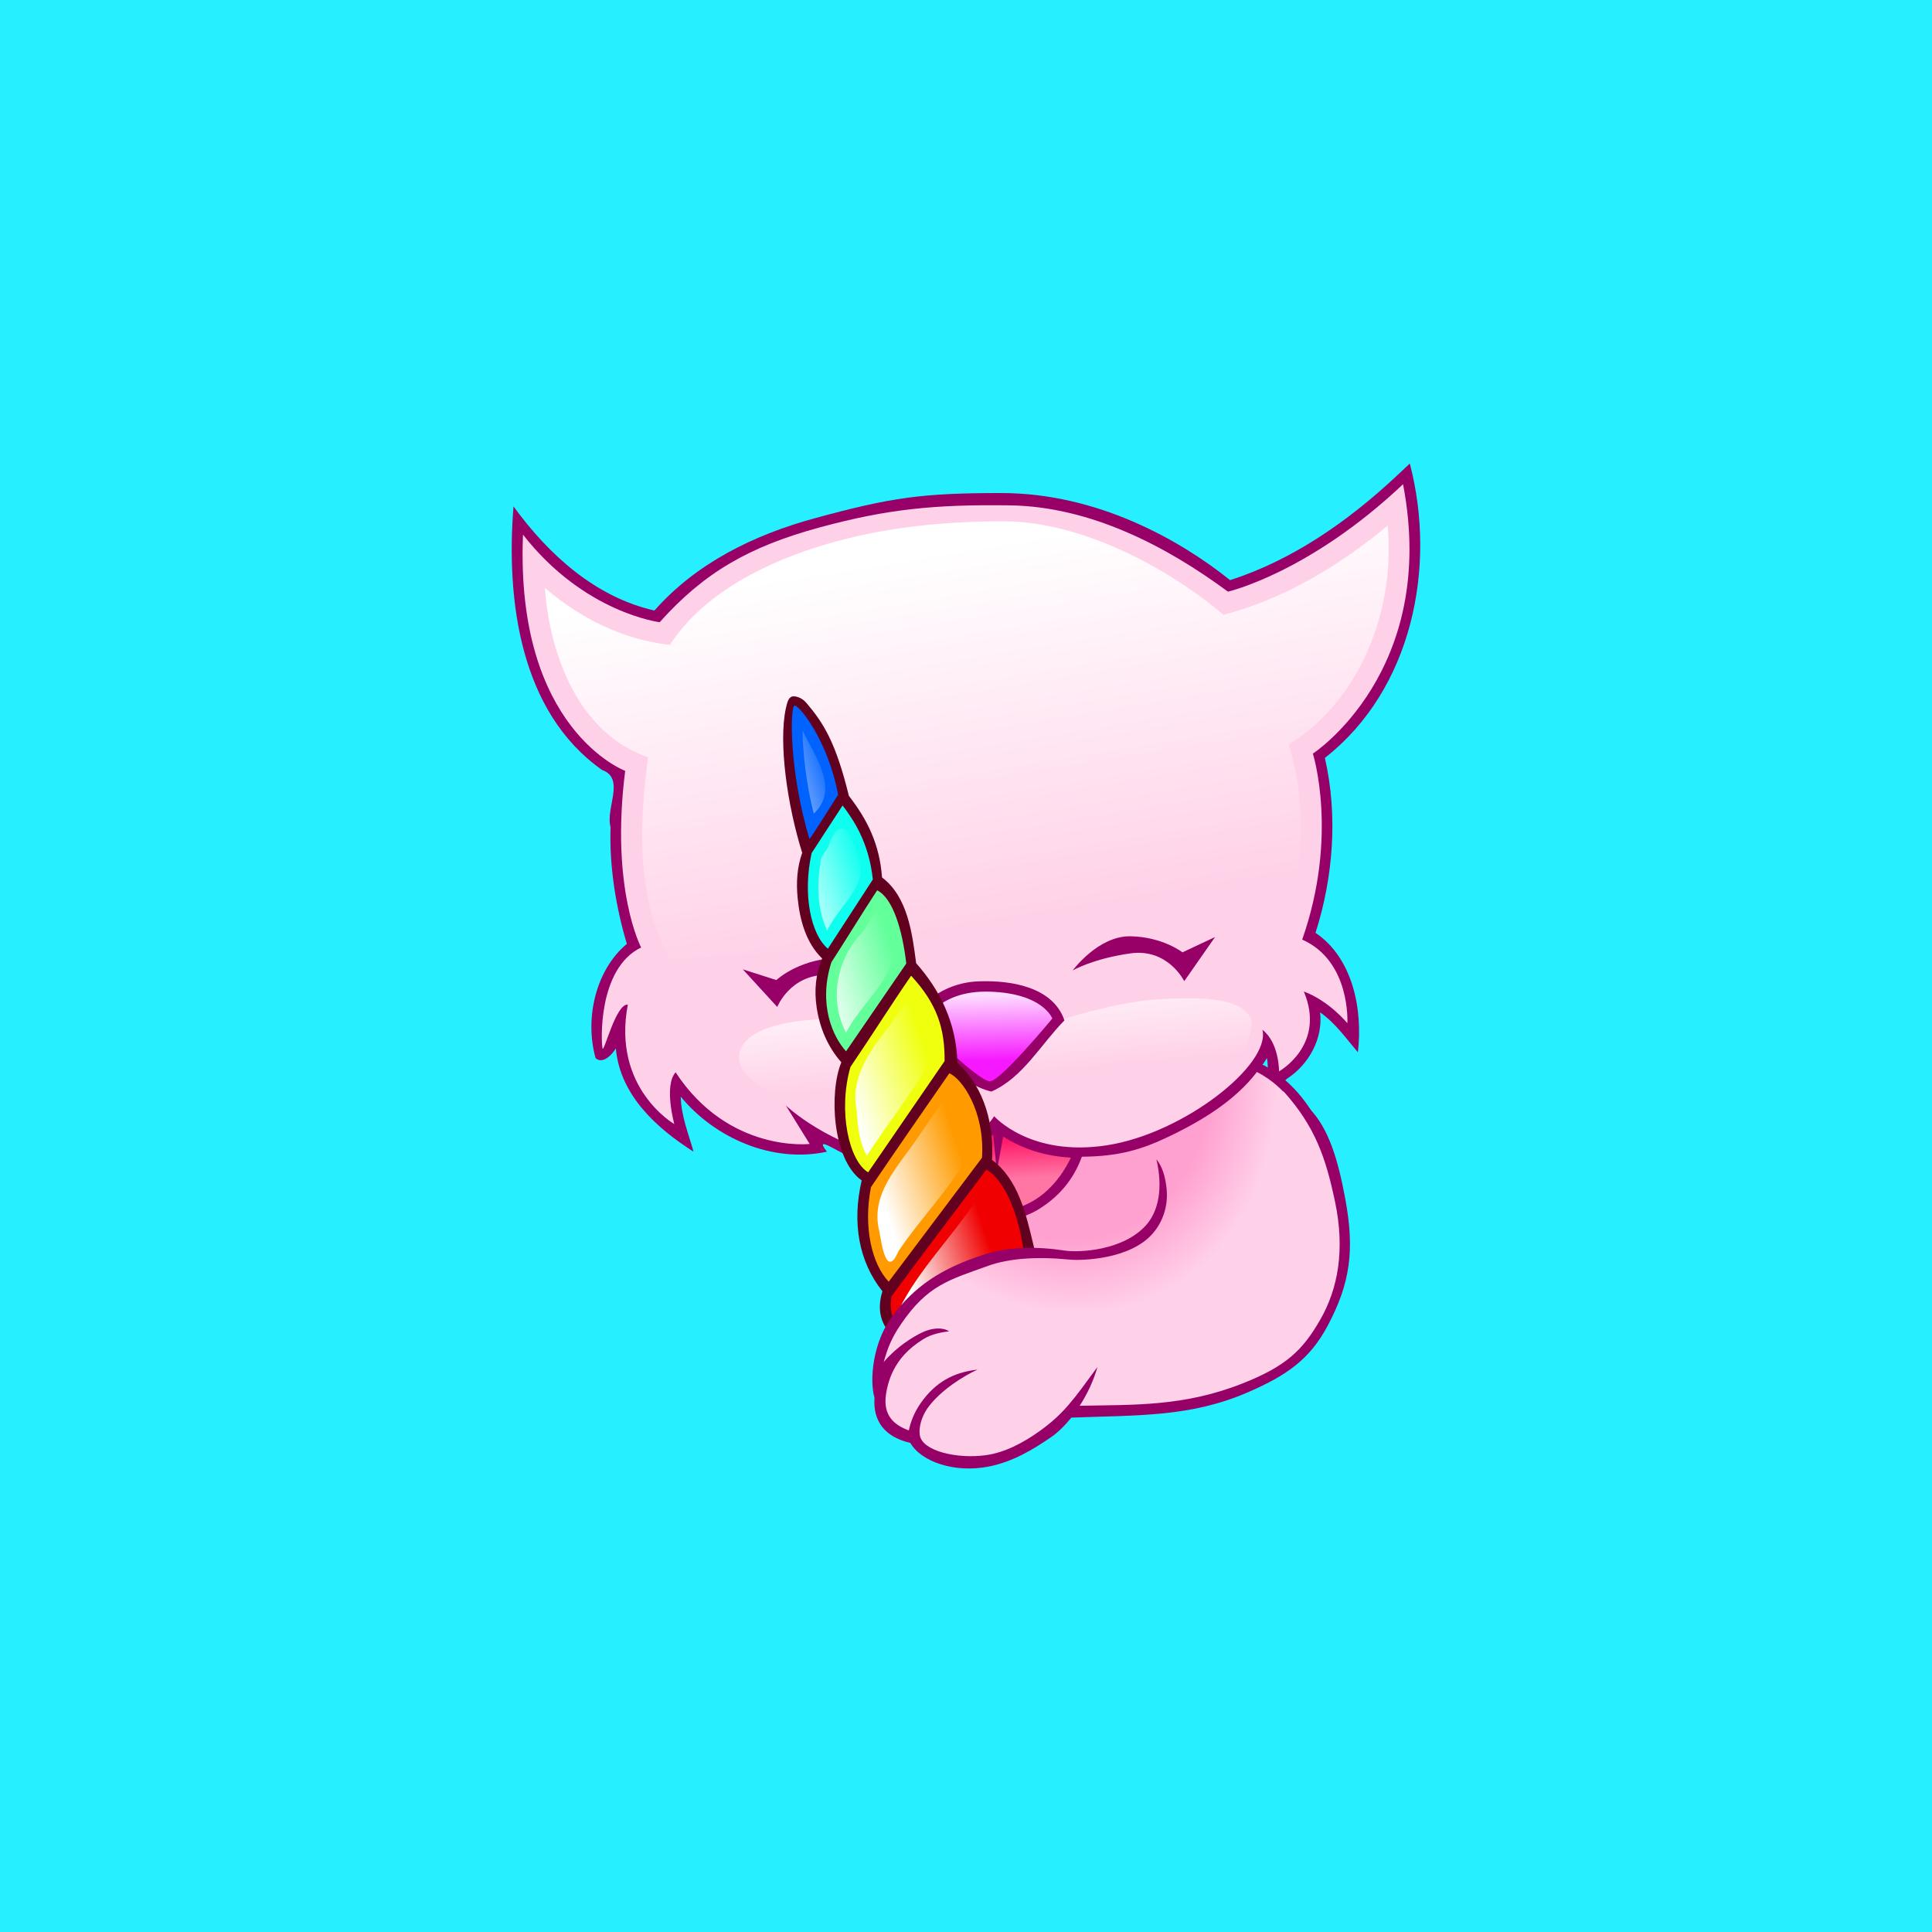 <?xml version="1.0" encoding="UTF-8"?>
<svg version="1.1" viewBox="0 0 600 600" xmlns="http://www.w3.org/2000/svg" xmlns:xlink="http://www.w3.org/1999/xlink">
<rect x="0" y="0" width="600" height="600" fill="#333333" stroke="none"/>
<defs>
<linearGradient id="b">
<stop stop-color="#fff" offset="0"/>
<stop stop-color="#fff" stop-opacity="0" offset="1"/>
</linearGradient>
<radialGradient id="a" cx="334.72" cy="289.43" r="109.69" gradientTransform="matrix(1.133 -.439 .533 1.375 -77 -90.998)" gradientUnits="userSpaceOnUse">
<stop stop-color="#ffa1d0" offset="0"/>
<stop stop-color="#ffa1d0" offset=".374"/>
<stop stop-color="#ffd1e8" offset=".523"/>
<stop stop-color="#ffd1e8" offset="1"/>
</radialGradient>
<linearGradient id="g" x1="313.71" x2="325.24" y1="229.42" y2="299.6" gradientTransform="matrix(1.633 0 0 1.633 -84.685 -369.38)" gradientUnits="userSpaceOnUse">
<stop stop-color="#fff" offset="0"/>
<stop stop-color="#fff" stop-opacity="0" offset="1"/>
</linearGradient>
<linearGradient id="f" x1="318.39" x2="318.13" y1="326.56" y2="314.19" gradientTransform="matrix(1.633 0 0 1.633 -84.685 -369.38)" gradientUnits="userSpaceOnUse">
<stop stop-color="#f619ff" offset="0"/>
<stop stop-color="#fedbff" offset="1"/>
</linearGradient>
<linearGradient id="e" x1="322.73" x2="322.3" y1="349.12" y2="341.93" gradientTransform="matrix(1.633 0 0 1.633 -84.685 -369.38)" gradientUnits="userSpaceOnUse">
<stop stop-color="#ff75a4" offset="0"/>
<stop stop-color="#ff1b69" offset="1"/>
</linearGradient>
<linearGradient id="d" x1="318.34" x2="320.23" y1="308.1" y2="329.53" gradientTransform="matrix(1.633 0 0 1.633 -84.685 -369.38)" gradientUnits="userSpaceOnUse" xlink:href="#b"/>
<linearGradient id="c" x1="296.22" x2="312.84" y1="223.82" y2="221.04" gradientTransform="matrix(1.631 -.063 .063 1.631 -109.53 -197.27)" gradientUnits="userSpaceOnUse" xlink:href="#b"/>
</defs>
<g transform="translate(-214.2 95.771)">
<path d="m214.2-95.771h600v600h-600z" color="#000000" fill="#26f0ff"/>
<g transform="translate(-2085.3 460.5)">
<g transform="translate(2168.1 -390.74)">
<path d="m384.52-4.61c-18.985 5.17-36.939 13.985-49.875 28.687-18.435-4.177-32.975-17.483-43.774-32.346-2.322 29.094 1.986 63.913 27.55 81.886 7.257 2.607 0.925 11.925 2.602 17.704-0.438 12.286 1.692 25.01 5.051 36.275-9.858 8.24-13.114 23.506-9.694 35.509 3.019 2.514 6.52-3.403 6.275-3.061 1.284 14.473 12.558 24.725 24.132 32.091-1.591-5.62-3.864-11.177-3.979-17.091 10.681 12.969 28.621 20.755 45.407 17.091-4.814-6.117 5.415 1.667 8.265 1.735 2.025 0.82 4.123 1.495 6.275 2.041 5.16 25.613 17.909 44.493 41.082 56.841 41.369-7.664 70.915-23.689 95.995-63.664 2.424-3.863 1.349-5.399-0.295-8.227-2.456-4.105-5.4-7.814-8.979-10.918 0.167-0.164 0.332-0.277 0.51-0.459 6.794-4.387 11.243-12.46 10.306-20.612 4.742 3.318 7.97 7.977 11.734 12.398 1.578-13.518-1.685-29.361-13.163-37.091 5.521-17.338 6.988-36.466 2.908-54.335 27.02-21.155 34.809-59.175 26.377-91.426l-4.286 4.03c-14.888 13.897-32.11 25.951-51.529 32.193-15.485-12.441-41.224-27.053-71.06-27.053-24.668 0-34.214 1.371-57.836 7.805zm140.32 167.66c0.182 0.938 0.248 1.953 0.306 2.959-0.406-0.239-0.805-0.489-1.224-0.714-0.136-0.029-0.309-0.06-0.459-0.102 0.491-0.711 0.957-1.416 1.377-2.143z" fill="#960067"/>
<path d="m537.99 184.33c-2.658-3.569-6.496-11.878-16.242-16.953-6.659 8.739-16.823 15.053-27.577 20.168-8.277 3.937-15.355 6.072-26.794 6.151-2.95 8.178-8.174 12.894-12.635 15.833-8.022 5.285-17.192 4.618-22.094 3.626-6.74-2.287-11.381-8.992-11.683-16.275-4.853 0.806-9.93 0.689-14.847-0.204 4.322 19.179 19.941 44.154 37.795 52.281 42.813-8.344 73.862-27.543 94.077-64.628z" color="#000000" fill="url(#a)"/>
<path d="m336.27 27.699s-23.482-2.868-42.448-27.193c-2.474 60.608 31.734 73.365 31.734 73.365-4.665 36.734 4.949 54.846 4.949 54.846-13.606 6.597-12.402 29.677-11.989 31.326 0.412 1.649 4.146-13.983 7.857-13.571-4.948 25.975 14.438 37.091 14.438 37.091s-3.303-11.948 0.408-16.071c16.492 25.15 41.632 22.244 41.632 22.244l-7.398-11.938s13.976 13.185 34.591 16.071c20.615 2.886 30.101-12.755 30.101-12.755s11.137 12.741 35.05 9.03c23.913-3.711 50.888-25.08 48.264-35.866 5.248 4.082 5.153 12.908 5.153 12.908s14.701-8.178 7.704-24.795c7.872 2.915 13.52 9.847 13.52 9.847s1.13-19.263-14.03-25.969c11.37-32.361 3.316-57.754 3.316-57.754s39.141-25.537 28.009-83.671c-29.273 27.624-54.386 33.366-54.386 33.366-19.062-14.089-42.72-26.456-67.753-26.798-23.063-0.315-37.924 1.112-58.965 6.83-21.967 5.969-35.942 14.01-49.756 29.457zm146.21 97.541c10.018 0.182 16.146 4.988 16.146 4.988l10.117-4.751-9.563 13.698s-5.027-10.267-16.701-8.63c-11.673 1.637-17.948 5.305-17.948 5.305s7.93-10.792 17.948-10.61zm-92.766 6.873c9.074-0.107 16.86 7.906 16.86 7.906s-6.531-2.658-18.163-2.808c-11.631-0.149-15.627 9.974-15.627 9.974l-10.692-11.674 10.418 3.325s5.521-5.232 15.353-6.576c0.614-0.084 1.246-0.141 1.851-0.148zm45.941 7.114c9.648-0.313 22.719 1.651 26.326 12.143-7.326 7.413-12.923 17.823-22.703 22.091-10.531-2.451-17.101-13.331-25.407-19.744 3.105-9.065 12.606-14.345 21.785-14.489z" fill="#ffd1e8"/>
<path d="m562.34-2.3-1.276 1.071-0.918 0.765c-14.432 11.582-30.813 21.17-48.774 25.867-17.426-14.781-44.414-29.028-68.195-29.028-20.369 0-38.132 2.153-54.84 7.013-18.052 5.251-38.234 14.921-48.9 31.352-14.487-1.557-27.995-8.359-38.826-17.704 1.53 20.951 10.495 45.185 32.04 52.601-2.695 20.969-3.808 43.573 6.837 62.651 89.241-5.219 162.99-8.712 189.18-5.306 7.298-19.492 9.167-41.323 2.959-61.274 22.492-14.004 33.148-42.159 30.713-68.008z" fill="url(#g)"/>
<path d="m417.8 152.95s4.226-11.029 20.924-10.514c16.698 0.515 19.481 8.349 19.481 8.349s-15.976 19.378-19.378 19.481c-3.401 0.103-21.027-17.316-21.027-17.316z" fill="url(#f)"/>
<path d="m439.84 186.78c-4.177 4.754-9.534 7.724-15.357 9.286 0.166 6.747 2.799 14.303 14.438 14.642 14.189 0.414 21.702-9.697 25.05-16.734-7.361-0.397-14.537-2.407-21.02-6.53l-1.99 10.714-1.122-11.377z" fill="url(#e)"/>
<path d="m499.79 144.48c-2.964 0.017-6.354 0.159-10.153 0.459-9.148 0.724-19.057 3.332-27.856 5.969 0.06 0.158 0.149 0.298 0.204 0.459-7.326 7.413-12.923 17.823-22.703 22.091-10.375-2.414-16.915-12.992-25.05-19.438-3.189-1.448-10.643-3.715-26.326-3.112-22.74 0.875-27.077 7.485-26.989 12.245 0.119 6.428 11.071 10.816 11.071 10.816s31.195 14.876 47.958 13.418c16.763-1.458 19.387-10.357 19.387-10.357s23.177 9.154 47.958 4.49c24.781-4.665 34.737-25.903 32.55-30.713-1.777-3.908-7.207-6.399-20.05-6.326z" fill="url(#d)"/>
<g transform="matrix(.994 -.113 .113 .994 -7.773 69.812)">
<g>
<path d="m391.7 211.2c-5.804 13.186 7.346 20.623 18.091 21.571 19.269 1.7 32.435-11.883 30.13-30.461-1.208-9.738-2.335-20.815-9.822-27.804 1.796-10.012 0.576-22.329-7.267-31.073 1.13-12.516-2.925-23.28-9.226-32.246-0.151-9.262-0.267-20.789-7.518-27.64 0.429-10.385-2.525-18.37-7.366-26.344-2.167-17.065-5.319-23.415-9.86-30.172-1.347-2.005-3.491-2.649-4.287-2.424-0.979 0.276-1.514 1.315-2.238 3.466-3.441 10.223-2.978 29.703-0.006 45.075-2.057 4.23-2.919 8.799-2.992 13.849-0.1 6.874 1.034 14.109 5.443 19.448-2.46 4.455-3.614 9.313-3.41 14.937 0.232 6.4 2.038 12.55 5.684 17.754-4.878 8.824-6.206 29.625 2.136 37.158-4.499 12.615-3.766 24.907 2.507 34.905z" fill="#620020"/>
<path d="m385.14 27.462c-1.47 0.23-4.014 19.951-0.086 41.716 2.241-2.42 6.905-8.434 10.39-12.652-1.213-17.384-9.06-29.259-10.304-29.065z" fill="#0062ff"/>
<path d="m396.45 59.96c-4.303 5.197-7.004 8.469-11.222 13.603-4.249 12.363-3.121 25.009 1.663 30.06l16.295-19.771c0.114-11.797-4.15-19.561-6.736-23.892z" fill="#0efff0"/>
<path d="m404.14 87.338c-5.705 6.873-10.74 13.395-16.646 20.601-5.653 12.583-2.098 23.145 1.404 27.976l21.661-24.98c-0.052-10.282-1.727-20.482-6.419-23.597z" fill="#62ff9b"/>
<path d="m411.62 114.88c-7.021 8.029-14.521 17.423-21.918 26.008-5.492 13.353-3.678 29.013 1.77 33.121l27.481-31.636c1.22-10.099-0.297-17.881-7.334-27.494z" fill="#f0ff0e"/>
<path d="m419.98 146.31c-7.224 8.245-20.621 23.544-28.168 32.377-3.828 12.184-2.391 23.723 2.163 29.785l33.123-34.967c2.56-14.156-3.37-25.106-7.118-27.196z" fill="#ff9b00"/>
<path d="m428.06 177.3c-7.93 8.327-25.163 26.496-33.754 35.808-4.475 16.218 17.747 17.03 21.263 16.595 18.893-2.335 21.142-18.527 21.142-18.527s1.558-25.666-8.651-33.876z" fill="#f00000"/>
<path d="m386.73 35.417-0.141 1.639-0.079 0.616c-0.512 7.884-0.28 16.18 0.76 23.814 9.006-6.676 2.272-17.858-0.54-26.069zm8.208 31.647c-1.218 0.143-2.659 1.599-4.25 5.013l-2.585 3.163c-2.28 7.263-3.294 15.248-0.813 22.751 4.639-7.487 15.968-13.317 11.715-23.373-0.59-4.338-2.037-7.792-4.068-7.554zm9.293 25.325-5.952 7.223c-8.971 7.29-12.957 19.665-8.734 30.56 5.189-7.856 15.244-14.004 17.658-22.835-0.291-5.074-0.806-10.3-2.973-14.948zm7.093 27.86-8.266 9.456c-6.83 7-13.879 14.395-12.935 24.85-0.291 4.774-0.31 9.8 1.518 14.289 7.914-9.56 17.066-18.79 24.23-28.55 0.842-6.951-0.728-14.167-4.546-20.044zm8.841 30.857-11.641 13.312c-7.043 8.482-17.419 16.057-15.659 28.375 0.235 3.728 0.52 14.841 5.156 6.644 8.349-9.829 19.292-18.422 26.206-28.932 0.672-6.728-0.233-13.814-4.062-19.399zm7.926 30.943-5.056 5.299c-8.401 9.775-19.031 18.419-26.008 28.772-0.638 9.54 12.859 11.039 19.787 10.066 12.312-1.298 19.516-14.406 16.417-25.902-0.594-6.323-1.603-12.79-5.141-18.234z" fill="url(#c)"/>
</g>
</g>
<g>
<path d="m490.53 194.52c1.568 3.998 2.105 6.915 2.171 10.024 0.106 5.007-0.977 8.231-3.14 10.617-6.189 6.826-14.228 9.321-22.005 9.008-9.867-0.398-19.779-2.107-28.139 0.649-12.241 4.035-23.791 8.571-30.376 20.852-3.858 7.195-5.681 14.165-4.546 21.646-0.102 2.772-0.112 6.28 2.237 8.73 2.097 2.188 3.978 4.558 8.55 4.798 2.843 6.493 9.142 7.609 16.012 8.098 12.483 0.888 23.911-6.652 32.799-16.287 10.432 1.468 26.092 0.026 39.294-2.342 16.736-3.002 32.284-8.774 40.68-27.142 4.637-10.146 7.415-23.663 2.784-40.792-2.978-11.015-7.093-21.903-16.813-28.959z" color="#000000" fill="url(#a)"/>
<path d="m530.04 173.42c9.87 11.008 13.107 20.727 15.949 34.16 3.21 15.17 0.851 27.212-4.49 36.581-5.563 9.758-10.825 14.681-24.336 19.999-18.306 7.205-33.688 6.522-50.458 6.888 2.298-3.573 4.294-7.675 5.51-12.041-7.297 9.966-10.39 14.53-18.163 20.05-4.862 3.453-10.616 6.554-16.581 7.347-8.961 1.191-19.577-1.295-20.408-6.173-0.419-2.46 0.568-5.819 2.347-8.367 3.954-5.662 11.671-10.31 15.561-12.041-7.536 0.823-13.079 3.988-17.5 10.204-1.768 2.486-3.128 5.364-3.826 8.673-4.723-1.726-7.897-4.686-7.143-10.816 0.276-2.245 1.02-5.157 2.296-7.704 1.812-3.615 4.594-6.88 9.387-9.847 2.707-1.676 6.121-2.2 7.959-2.398-1.891-1.303-5.133-1.122-8.061 0.204-3.29 1.49-8.372 4.768-12.245 9.336 1.224-4.205 2.231-7.151 5.306-11.683 8.291-12.222 14.91-13.794 27.142-18.214 6.503-2.35 15.323-2.913 25.152-1.939 3.787 0.375 18.916 0.031 25.969-8.112 2.934-3.387 5.082-8.551 4.184-14.796-0.374-2.598-1.027-5.737-3.061-8.214 2.099 8.901 0.679 16.14-3.265 20.51-7.103 7.868-20.77 8.516-25.356 7.806-8.476-1.312-17.104-1.16-24.132 1.02-14.688 4.557-22.536 10.565-29.03 19.03-6.328 8.25-7.377 20.22-5.765 25.663-0.508 7.13 3.021 12.143 11.122 14.03 3.425 5.884 13.673 9.357 24.081 7.398 7.728-1.455 14.13-5.402 19.642-9.183 2.042-1.401 4.225-3.501 6.275-6.071 21.162-0.766 37.154-0.167 54.948-7.908 11.82-5.143 19.074-10.078 24.693-20.663 6.949-13.089 8.409-23.325 5.459-39.285-2.177-11.779-5.069-22.021-11.224-28.163-3.318-3.311-5.847-5.191-7.939-5.283z" color="#000000" fill="#960067"/>
</g>
</g>
</g>
</g>
</svg>

